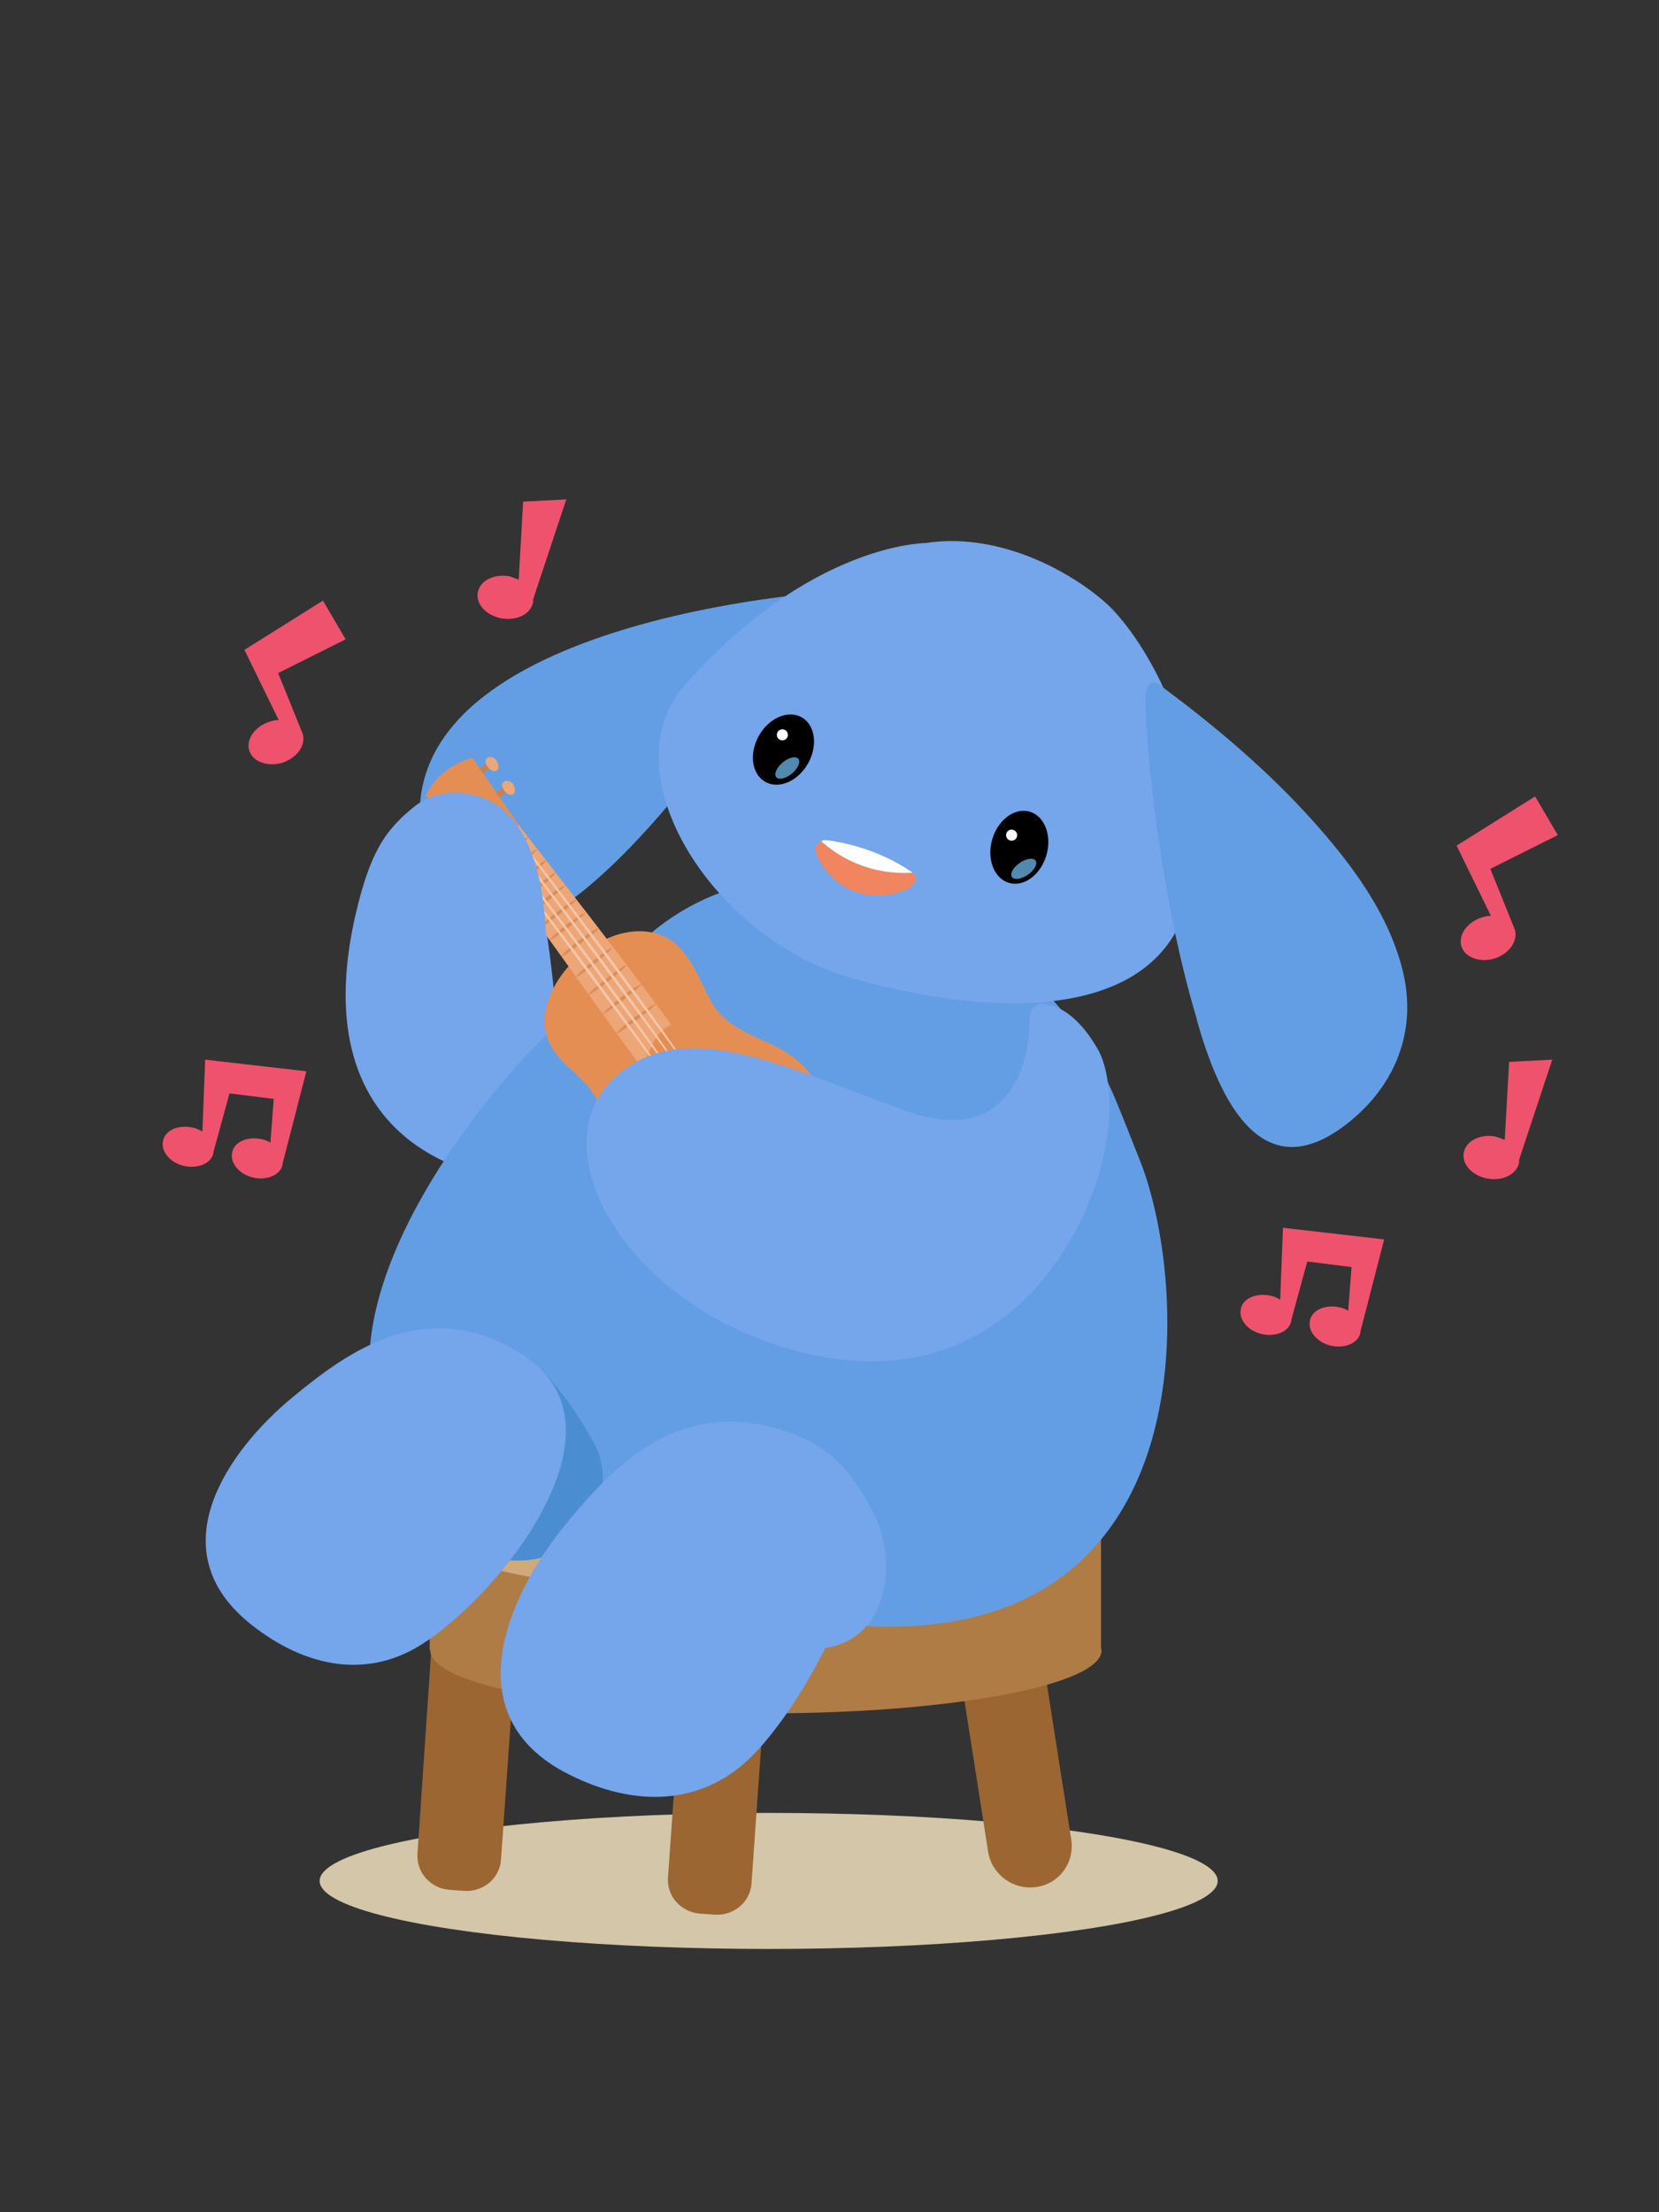 <?xml version="1.0" encoding="utf-8"?>
<!-- Generator: Adobe Illustrator 21.0.0, SVG Export Plug-In . SVG Version: 6.00 Build 0)  -->
<svg version="1.1" id="Layer_1" xmlns="http://www.w3.org/2000/svg" xmlns:xlink="http://www.w3.org/1999/xlink" x="0px" y="0px"
	 viewBox="0 0 300 400" style="enable-background:new 0 0 300 400;" xml:space="preserve">
<rect x="0" y="0" width="300" height="400" fill="#333333" stroke="none"/>
<style type="text/css">
	.st0{fill:#80A811;}
	.st1{fill:#F58ABF;}
	.st2{fill:#F89DD1;}
	.st3{fill:#F895C2;}
	.st4{fill:#FCA7D5;}
	.st5{fill:#303544;}
	.st6{fill:#FFFFFF;}
	.st7{fill:#2E467B;}
	.st8{fill:#F17DB5;}
	.st9{fill:#F5727E;}
	.st10{clip-path:url(#SVGID_2_);fill:#FFFFFF;}
	.st11{fill:#EC3A60;}
	.st12{fill:#D3C6A9;}
	.st13{fill:#9B6631;}
	.st14{fill:#639EE5;}
	.st15{fill:#75A5EA;}
	.st16{fill:#AF7C45;}
	.st17{fill:#D1AA78;}
	.st18{fill:#E58E53;}
	.st19{fill:#D37D42;}
	.st20{fill:#EDA677;}
	.st21{opacity:0.5;}
	.st22{fill:#D98D5A;}
	.st23{fill:#F5C6A7;}
	.st24{fill:#5189AF;}
	.st25{fill:#F1855F;}
	.st26{fill:#4A8ED1;}
	.st27{fill:#EF526C;}
</style>
<g>
	<g>
		<ellipse class="st12" cx="139" cy="340.1" rx="81.2" ry="12.3"/>
		<path class="st13" d="M187.4,341.2L187.4,341.2c4.2-0.6,7-4.5,6.3-8.7l-5.9-37.6l-15,2.4l5.9,37.6
			C179.4,339,183.3,341.8,187.4,341.2z"/>
		<path class="st13" d="M126.5,346l2.8,0.2c3.4,0.2,6.4-2.3,6.6-5.7l2.6-36.9l-15.1-1.1l-2.6,36.9
			C120.5,342.8,123.1,345.7,126.5,346z"/>
		<path class="st13" d="M81.2,341.7l2.8,0.2c3.4,0.2,6.4-2.3,6.6-5.7l2.6-36.9L78,298.2L75.5,335C75.2,338.5,77.8,341.4,81.2,341.7z
			"/>
		<path class="st14" d="M148.2,107.2c0,0-85.3,5.9-70.6,49.6S148.2,107.2,148.2,107.2z"/>
		<path class="st15" d="M99.8,213.4c-13,1.5-46.5-5.9-34.9-50.5c1.2-4.6,2.9-9.6,5.9-13.1c3.8-4.5,9.6-8.7,16.8-5.2
			c4.1,2,7.2,5.9,8.5,10.5c1.3,4.7,3.1,13.1,4.4,27.5c2.5,26.7,21,8.7,22.2,12.3c0.8,2.3-0.5,7.5-5.3,11.8
			C112.8,211,106,212.7,99.8,213.4z"/>
		<path class="st16" d="M77.7,298v-21.4h121.4V298c0,0.1,0.1,0.3,0.1,0.4c0,6.3-27.2,11.4-60.7,11.4s-60.7-5.1-60.7-11.4
			C77.7,298.3,77.7,298.1,77.7,298z"/>
		<ellipse class="st17" cx="138.4" cy="277" rx="60.7" ry="11.4"/>
		<path class="st14" d="M100.9,185.2c4.1-3.4,8.7-8.1,12.9-12.7c12.7-13.9,33.1-17.7,49.9-9.3c0.1,0,0.2,0.1,0.3,0.1
			c0.3,0.1,0.6,0.2,0.8,0.3c16.8,6,30.2,18.9,37,35.4c1.5,3.6,3,7.5,4.6,11.5c10.5,27.8,12.2,112.6-93.1,73.5l-0.7-0.3
			C24.1,269.2,88.9,195.3,100.9,185.2z"/>
		<g>
			<path class="st18" d="M87.8,153.8L87.8,153.8l6.1-4.5l0,0l-6.9-10l-0.5-0.7l-1.1-1.6c-6.5,1.9-8.4,6.9-8.4,6.9L87.8,153.8z"/>
			<path class="st18" d="M104,173.5c4-3.7,10.2-6.5,15.6-4.4c4.8,1.9,6.6,7.6,8.9,11.8c3.3,6,9.5,6.4,14.6,10
				c5.6,4,7.5,10.4,6.4,17.1c0,0-4.9,25.5-29.3,16.2c-3.5-1.3-6.3-3.1-8.5-6.3c-3.7-5.3-1.6-11.8-3.2-17.6
				c-1.4-4.7-5.9-6.6-8.4-10.4C96.4,184.4,99.7,177.6,104,173.5z"/>
			<g>
				<path class="st19" d="M87.3,139.8l1.2-0.9c-0.2-0.2-0.4-0.5-0.5-0.8l-1.3,0.9L87.3,139.8z"/>
				<path class="st20" d="M90.1,138.6c0.1-0.9-0.9-2.1-1.9-1.6c-0.4,0.2-0.5,0.7-0.3,1.1c0.1,0.3,0.3,0.6,0.5,0.8
					c0.2,0.3,0.5,0.4,0.8,0.5C89.7,139.5,90.1,139.3,90.1,138.6z"/>
			</g>
			<g>
				<path class="st19" d="M80.8,147.4l-1.1,1.1c-0.2-0.3-0.5-0.5-0.7-0.6l1-1.1L80.8,147.4z"/>
				<path class="st20" d="M79.2,150c-0.9,0-2-1.2-1.4-2.1c0.3-0.4,0.7-0.4,1.1-0.1c0.3,0.1,0.5,0.4,0.7,0.6c0.2,0.3,0.4,0.6,0.4,0.8
					C80.2,149.7,79.9,150.1,79.2,150z"/>
			</g>
			<path class="st20" d="M117.6,189.6c0.8-1.9,1.8-3.4,3.8-4.3c-8-11-22.6-29.7-27.6-36.1l-6.1,4.5c0.1,0.1,0.2,0.2,0.3,0.4
				c0,0.1,0.1,0.1,0.1,0.2c0.9,1.2,2.1,2.9,3.5,4.9c0.2,0.3,0.4,0.6,0.7,0.9c6.7,9.3,17.4,24.3,23.4,32.5
				C116.1,193.1,117.5,189.9,117.6,189.6z"/>
			<g>
				<path class="st19" d="M90.3,144.1l1.2-0.9c-0.2-0.2-0.4-0.5-0.5-0.8l-1.3,0.9L90.3,144.1z"/>
				<path class="st20" d="M93.1,142.9c0.1-0.9-0.9-2.1-1.9-1.6c-0.4,0.2-0.5,0.7-0.3,1.1c0.1,0.3,0.3,0.6,0.5,0.8
					c0.2,0.3,0.5,0.4,0.8,0.5C92.7,143.8,93.1,143.6,93.1,142.9z"/>
			</g>
			<g>
				<path class="st19" d="M84.3,150.6l-1,1.1c-0.2-0.3-0.5-0.5-0.7-0.6l1-1.1L84.3,150.6z"/>
				<path class="st20" d="M82.8,153.3c-0.9,0-2-1.1-1.4-2.1c0.3-0.4,0.7-0.4,1.1-0.1c0.3,0.1,0.5,0.4,0.7,0.6
					c0.2,0.3,0.4,0.6,0.4,0.8C83.7,152.9,83.5,153.3,82.8,153.3z"/>
			</g>
			<g class="st21">
				
					<ellipse transform="matrix(2.446539e-02 -1 1 2.446539e-02 -57.924 222.607)" class="st18" cx="85.1" cy="141" rx="1" ry="1"/>
				
					<ellipse transform="matrix(2.446539e-02 -1 1 2.446539e-02 -64.883 222.297)" class="st18" cx="81.5" cy="144.4" rx="1" ry="1"/>
			</g>
			<g class="st21">
				
					<ellipse transform="matrix(2.446539e-02 -1 1 2.446539e-02 -59.248 231.111)" class="st18" cx="88.8" cy="145.9" rx="1" ry="1"/>
				
					<ellipse transform="matrix(2.446539e-02 -1 1 2.446539e-02 -65.579 230.713)" class="st18" cx="85.4" cy="149" rx="1" ry="1"/>
			</g>
			<g>
				<g>
					<g>
						
							<ellipse transform="matrix(0.772 -0.636 0.636 0.772 -76.65 93.876)" class="st22" cx="92.5" cy="153.8" rx="3.8" ry="0.3"/>
					</g>
				</g>
			</g>
			<g>
				<g>
					<g>
						
							<ellipse transform="matrix(0.772 -0.636 0.636 0.772 -77.726 95.424)" class="st22" cx="94.1" cy="156" rx="3.8" ry="0.3"/>
					</g>
				</g>
			</g>
			<g>
				<g>
					<g>
						
							<ellipse transform="matrix(0.772 -0.636 0.636 0.772 -78.587 96.9)" class="st22" cx="95.8" cy="158" rx="3.8" ry="0.3"/>
					</g>
				</g>
			</g>
			<g>
				<g>
					<g>
						
							<ellipse transform="matrix(0.772 -0.636 0.636 0.772 -79.663 98.449)" class="st22" cx="97.4" cy="160.3" rx="3.8" ry="0.3"/>
					</g>
				</g>
			</g>
			<g>
				<g>
					<g>
						<path class="st22" d="M95.9,165.1c-0.1-0.1,1.2-1.4,2.9-2.8c1.7-1.4,3.3-2.3,3.4-2.2c0.1,0.1-1.3,1.3-3,2.7
							C97.5,164.1,96,165.2,95.9,165.1z"/>
					</g>
				</g>
			</g>
			<g>
				<g>
					<g>
						<path class="st22" d="M97.7,167.7c-0.1-0.1,1.2-1.4,3-2.8c1.8-1.4,3.4-2.4,3.5-2.2c0.1,0.1-1.3,1.3-3.1,2.7
							C99.3,166.7,97.8,167.8,97.7,167.7z"/>
					</g>
				</g>
			</g>
			<g>
				<g>
					<g>
						<path class="st22" d="M99.4,170c-0.1-0.1,1.2-1.4,3-2.8c1.9-1.3,3.4-2.3,3.5-2.2c0.1,0.1-1.3,1.3-3.1,2.7
							C101,169,99.6,170.1,99.4,170z"/>
					</g>
				</g>
			</g>
			<g>
				<g>
					<g>
						<path class="st22" d="M101.5,173c-0.1-0.1,1.2-1.5,3.1-2.9c1.9-1.4,3.5-2.4,3.6-2.2c0.1,0.1-1.4,1.4-3.3,2.7
							C103.2,172,101.6,173.1,101.5,173z"/>
					</g>
				</g>
			</g>
			<g>
				<g>
					<g>
						
							<ellipse transform="matrix(0.776 -0.631 0.631 0.776 -85.675 106.844)" class="st22" cx="107.4" cy="173.9" rx="4.1" ry="0.3"/>
					</g>
				</g>
			</g>
			<g>
				<g>
					<g>
						
							<ellipse transform="matrix(0.788 -0.616 0.616 0.788 -85.759 105.253)" class="st22" cx="109.8" cy="177.1" rx="4.3" ry="0.3"/>
					</g>
				</g>
			</g>
			<g>
				<g>
					<g>
						<path class="st22" d="M109,183.4c-0.1-0.1,1.3-1.5,3.2-3c1.9-1.5,3.6-2.5,3.7-2.4c0.1,0.1-1.4,1.4-3.3,2.9
							C110.7,182.3,109.1,183.5,109,183.4z"/>
					</g>
				</g>
			</g>
			<g>
				<g>
					<g>
						<path class="st22" d="M111.5,186.9c-0.1-0.1,1.3-1.6,3.3-3c2-1.4,3.7-2.5,3.8-2.4c0.1,0.1-1.4,1.4-3.4,2.9
							C113.2,185.8,111.7,187,111.5,186.9z"/>
					</g>
				</g>
			</g>
			<g>
				<g>
					<g>
						<g>
							<path class="st23" d="M124.5,193.4c0,0-0.1-0.1-0.3-0.4c-0.2-0.3-0.5-0.7-0.9-1.3c-0.8-1.1-1.9-2.7-3.4-4.7
								c-2.9-3.9-6.9-9.3-11.3-15.3c-4.4-6-8.4-11.3-11.4-15.3c-1.4-2-2.6-3.5-3.4-4.6c-0.4-0.5-0.7-1-0.9-1.3
								c-0.2-0.3-0.3-0.5-0.3-0.5s0.1,0.1,0.4,0.4c0.2,0.3,0.6,0.7,1,1.2c0.8,1.1,2,2.7,3.5,4.6c3,3.9,7,9.2,11.5,15.2
								c4.4,6,8.4,11.4,11.2,15.4c1.4,2,2.5,3.6,3.3,4.8c0.4,0.6,0.6,1,0.8,1.3C124.4,193.3,124.5,193.4,124.5,193.4z"/>
						</g>
					</g>
				</g>
				<g>
					<g>
						<g>
							<path class="st23" d="M123.3,194.1c0,0-0.1-0.1-0.3-0.4c-0.2-0.3-0.5-0.7-0.9-1.3c-0.8-1.1-1.9-2.7-3.4-4.7
								c-2.9-3.9-6.9-9.3-11.3-15.3c-4.4-6-8.4-11.3-11.4-15.3c-1.4-2-2.6-3.5-3.4-4.6c-0.4-0.5-0.7-1-0.9-1.3
								c-0.2-0.3-0.3-0.5-0.3-0.5c0,0,0.1,0.1,0.4,0.4c0.2,0.3,0.6,0.7,1,1.2c0.8,1.1,2,2.7,3.5,4.6c3,3.9,7,9.2,11.5,15.2
								c4.4,6,8.4,11.4,11.2,15.4c1.4,2,2.5,3.6,3.3,4.8c0.4,0.6,0.6,1,0.8,1.3C123.2,194,123.3,194.1,123.3,194.1z"/>
						</g>
					</g>
				</g>
				<g>
					<g>
						<g>
							<path class="st23" d="M122.2,195.3c0,0-0.1-0.1-0.3-0.4c-0.2-0.3-0.5-0.7-0.9-1.3c-0.8-1.1-1.9-2.7-3.4-4.7
								c-2.9-3.9-6.9-9.3-11.3-15.3c-4.4-6-8.4-11.3-11.4-15.3c-1.4-2-2.6-3.5-3.4-4.6c-0.4-0.5-0.7-1-0.9-1.3
								c-0.2-0.3-0.3-0.5-0.3-0.5c0,0,0.1,0.1,0.4,0.4c0.2,0.3,0.6,0.7,1,1.2c0.8,1.1,2,2.7,3.5,4.6c3,3.9,7,9.2,11.5,15.2
								c4.4,6,8.4,11.4,11.2,15.4c1.4,2,2.5,3.6,3.3,4.8c0.4,0.6,0.6,1,0.8,1.3C122.1,195.1,122.2,195.3,122.2,195.3z"/>
						</g>
					</g>
				</g>
				<g>
					<g>
						<g>
							<path class="st23" d="M121,196c0,0-0.1-0.1-0.3-0.4c-0.2-0.3-0.5-0.7-0.9-1.3c-0.8-1.1-1.9-2.7-3.4-4.7
								c-2.9-3.9-6.9-9.3-11.3-15.3c-4.4-6-8.4-11.3-11.4-15.3c-1.4-2-2.6-3.5-3.4-4.6c-0.4-0.5-0.7-1-0.9-1.3
								c-0.2-0.3-0.3-0.5-0.3-0.5c0,0,0.1,0.1,0.4,0.4c0.2,0.3,0.6,0.7,1,1.2c0.8,1.1,2,2.7,3.5,4.6c3,3.9,7,9.2,11.5,15.2
								c4.4,6,8.4,11.4,11.2,15.4c1.4,2,2.5,3.6,3.3,4.8c0.4,0.6,0.6,1,0.8,1.3C120.9,195.9,121,196,121,196z"/>
						</g>
					</g>
				</g>
			</g>
		</g>
		<path class="st15" d="M69.2,170.7l29.3,7.1c0,0,3.5-32.9-15-34.4c-18.5-1.5-16.7,31.1-16.7,31.1L69.2,170.7z"/>
		<path class="st15" d="M186.1,186.4c0,0-0.6,21.8-21.5,14.7c-21-7.2-41.1-18.6-54-5.7c-13,12.9,3,41.3,34.3,49.1
			c31.3,7.8,46.5-13.8,51.9-26.8c5.4-13,4.2-23.9,1.6-28.2c-2.6-4.4-5.7-7.4-9.3-7.9S186.3,184.9,186.1,186.4z"/>
		<path class="st15" d="M167.3,98.2c0,0-21.1,0-44,26.3c-12.9,16,5.9,45.1,30.2,52.2s56.1,8.9,61.5-14.5s-6.8-45.1-14.4-52.6
			C194.9,104.2,181.4,96,167.3,98.2z"/>
		<g>
			<ellipse transform="matrix(0.491 -0.871 0.871 0.491 -46.008 192.376)" cx="141.7" cy="135.6" rx="6.7" ry="5.1"/>
			<ellipse transform="matrix(0.345 -0.939 0.939 0.345 -32.225 219.852)" class="st6" cx="141.5" cy="133" rx="1" ry="1"/>
			
				<ellipse transform="matrix(0.768 -0.64 0.64 0.768 -55.889 123.326)" class="st24" cx="142.4" cy="138.9" rx="2.6" ry="1.3"/>
		</g>
		<g>
			<ellipse transform="matrix(0.278 -0.961 0.961 0.278 -14.106 287.624)" cx="184.2" cy="153.2" rx="6.7" ry="5.1"/>
			<ellipse transform="matrix(0.428 -0.904 0.904 0.428 -31.944 251.682)" class="st6" cx="182.9" cy="151.1" rx="1" ry="1"/>
			
				<ellipse transform="matrix(0.823 -0.569 0.569 0.823 -56.515 133.07)" class="st24" cx="185" cy="157.1" rx="2.6" ry="1.3"/>
		</g>
		<g>
			<path class="st25" d="M165,157.8c-8.7,0.5-14.3-3.7-16.4-5.7c-3.2,1.2,1.4,6.3,3,7.5c3.3,2.6,8.2,2.9,12,1.4
				C165.1,160.3,166.4,159.1,165,157.8z"/>
			<path class="st6" d="M165,157.8c-0.1-0.1-0.2-0.2-0.4-0.3c-7.2-4.9-15.3-5.6-15.3-5.6c-0.3,0-0.6,0.1-0.8,0.2
				C150.7,154.1,156.3,158.3,165,157.8z"/>
		</g>
		<path class="st14" d="M209.2,123.5c-0.8-0.3-1.5-0.1-1.9,1.2c-0.8,2.6,1.6,34.6,9.1,59.5c0,0,0,0.1,0,0.1
			c5.1,18.4,13.7,30.6,28.5,17.8c8-6.9,11.3-16.6,8.7-26.8c-2.6-10.3-9.3-19.2-16.3-27c-8-8.9-17.3-16.8-27-24
			C210,123.9,209.6,123.7,209.2,123.5z"/>
		<path class="st26" d="M97.8,247.6c0,0,5,4.7,9.8,13.7c4.8,9-2.8,25-20.5,19.9S92.3,245.4,97.8,247.6z"/>
		<path class="st15" d="M99.2,270.9c4.8-10.2,5.1-20.7-6.4-27c-16.3-9-29.4,0-40.2,9c-10.8,9-24.5,27.2-7.1,40.9
			c9.6,7.6,21.2,10.2,31.7,2.9C84.1,292.1,94.2,281.7,99.2,270.9z"/>
		<path class="st15" d="M157.9,273.5c-1.7-3.3-3.6-6.5-6.3-9.1c-2.7-2.7-6.4-4.7-10.1-5.8c-18.9-5.9-30.6,6.3-40,18
			c-9.3,11.7-19.7,33.6,1.3,44.2c11.6,5.9,24.3,6.1,33.7-3.8c4-4.2,8.9-11.2,12.7-19C161.1,296.2,162.2,281.7,157.9,273.5z"/>
	</g>
	<path class="st27" d="M50.3,121.7l12.2-6.1l-4.1-7l-14.2,8.9l6.2,12.7c-0.6,0-1.1,0.1-1.7,0.3c-2.7,0.9-4.3,3.3-3.6,5.3
		c0.7,2,3.4,2.9,6,2.1c2.7-0.9,4.3-3.3,3.6-5.3c-0.1-0.2-0.1-0.3-0.2-0.5L50.3,121.7z"/>
	<path class="st27" d="M269.5,157.1l12.2-6.1l-4.1-7l-14.2,8.9l6.2,12.7c-0.6,0-1.1,0.1-1.7,0.3c-2.7,0.9-4.3,3.3-3.6,5.3
		s3.4,2.9,6,2.1c2.7-0.9,4.3-3.3,3.6-5.3c-0.1-0.2-0.1-0.3-0.2-0.5L269.5,157.1z"/>
	<path class="st27" d="M102.4,90.3l-7.8,0.4l-0.8,14.1c-0.5-0.2-1.1-0.4-1.7-0.6c-2.8-0.5-5.3,0.8-5.7,2.9c-0.4,2.1,1.5,4.2,4.3,4.7
		c2.8,0.5,5.3-0.8,5.7-2.9c0-0.2,0-0.4,0-0.5L102.4,90.3z"/>
	<path class="st27" d="M280.7,191.6l-7.8,0.4l-0.8,14.1c-0.5-0.2-1.1-0.4-1.7-0.6c-2.8-0.5-5.3,0.8-5.7,2.9
		c-0.4,2.1,1.5,4.2,4.3,4.7c2.8,0.5,5.3-0.8,5.7-2.9c0-0.2,0-0.4,0-0.5L280.7,191.6z"/>
	<path class="st27" d="M55.4,193.7l-18.3-2.1l-0.5,13c-0.5-0.3-1.1-0.6-1.7-0.7c-2.5-0.6-5,0.4-5.4,2.3c-0.5,1.9,1.2,4,3.7,4.6
		c2.5,0.6,5-0.4,5.4-2.3c0-0.1,0-0.1,0-0.2l2.9-10.6l8,1l-0.6,7.9c-0.5-0.3-1-0.5-1.5-0.6c-2.5-0.6-5,0.4-5.4,2.3
		c-0.5,1.9,1.2,4,3.7,4.6c2.5,0.6,5-0.4,5.4-2.3c0-0.1,0-0.1,0-0.2l0,0L55.4,193.7z"/>
	<path class="st27" d="M250.3,224.1l-18.3-2.1l-0.5,13c-0.5-0.3-1.1-0.6-1.7-0.7c-2.5-0.6-5,0.4-5.4,2.3c-0.5,1.9,1.2,4,3.7,4.6
		c2.5,0.6,5-0.4,5.4-2.3c0-0.1,0-0.1,0-0.2l2.9-10.6l8,1l-0.6,7.9c-0.5-0.3-1-0.5-1.5-0.6c-2.5-0.6-5,0.4-5.4,2.3
		c-0.5,1.9,1.2,4,3.7,4.6c2.5,0.6,5-0.4,5.4-2.3c0-0.1,0-0.1,0-0.2l0,0L250.3,224.1z"/>
</g>
</svg>
